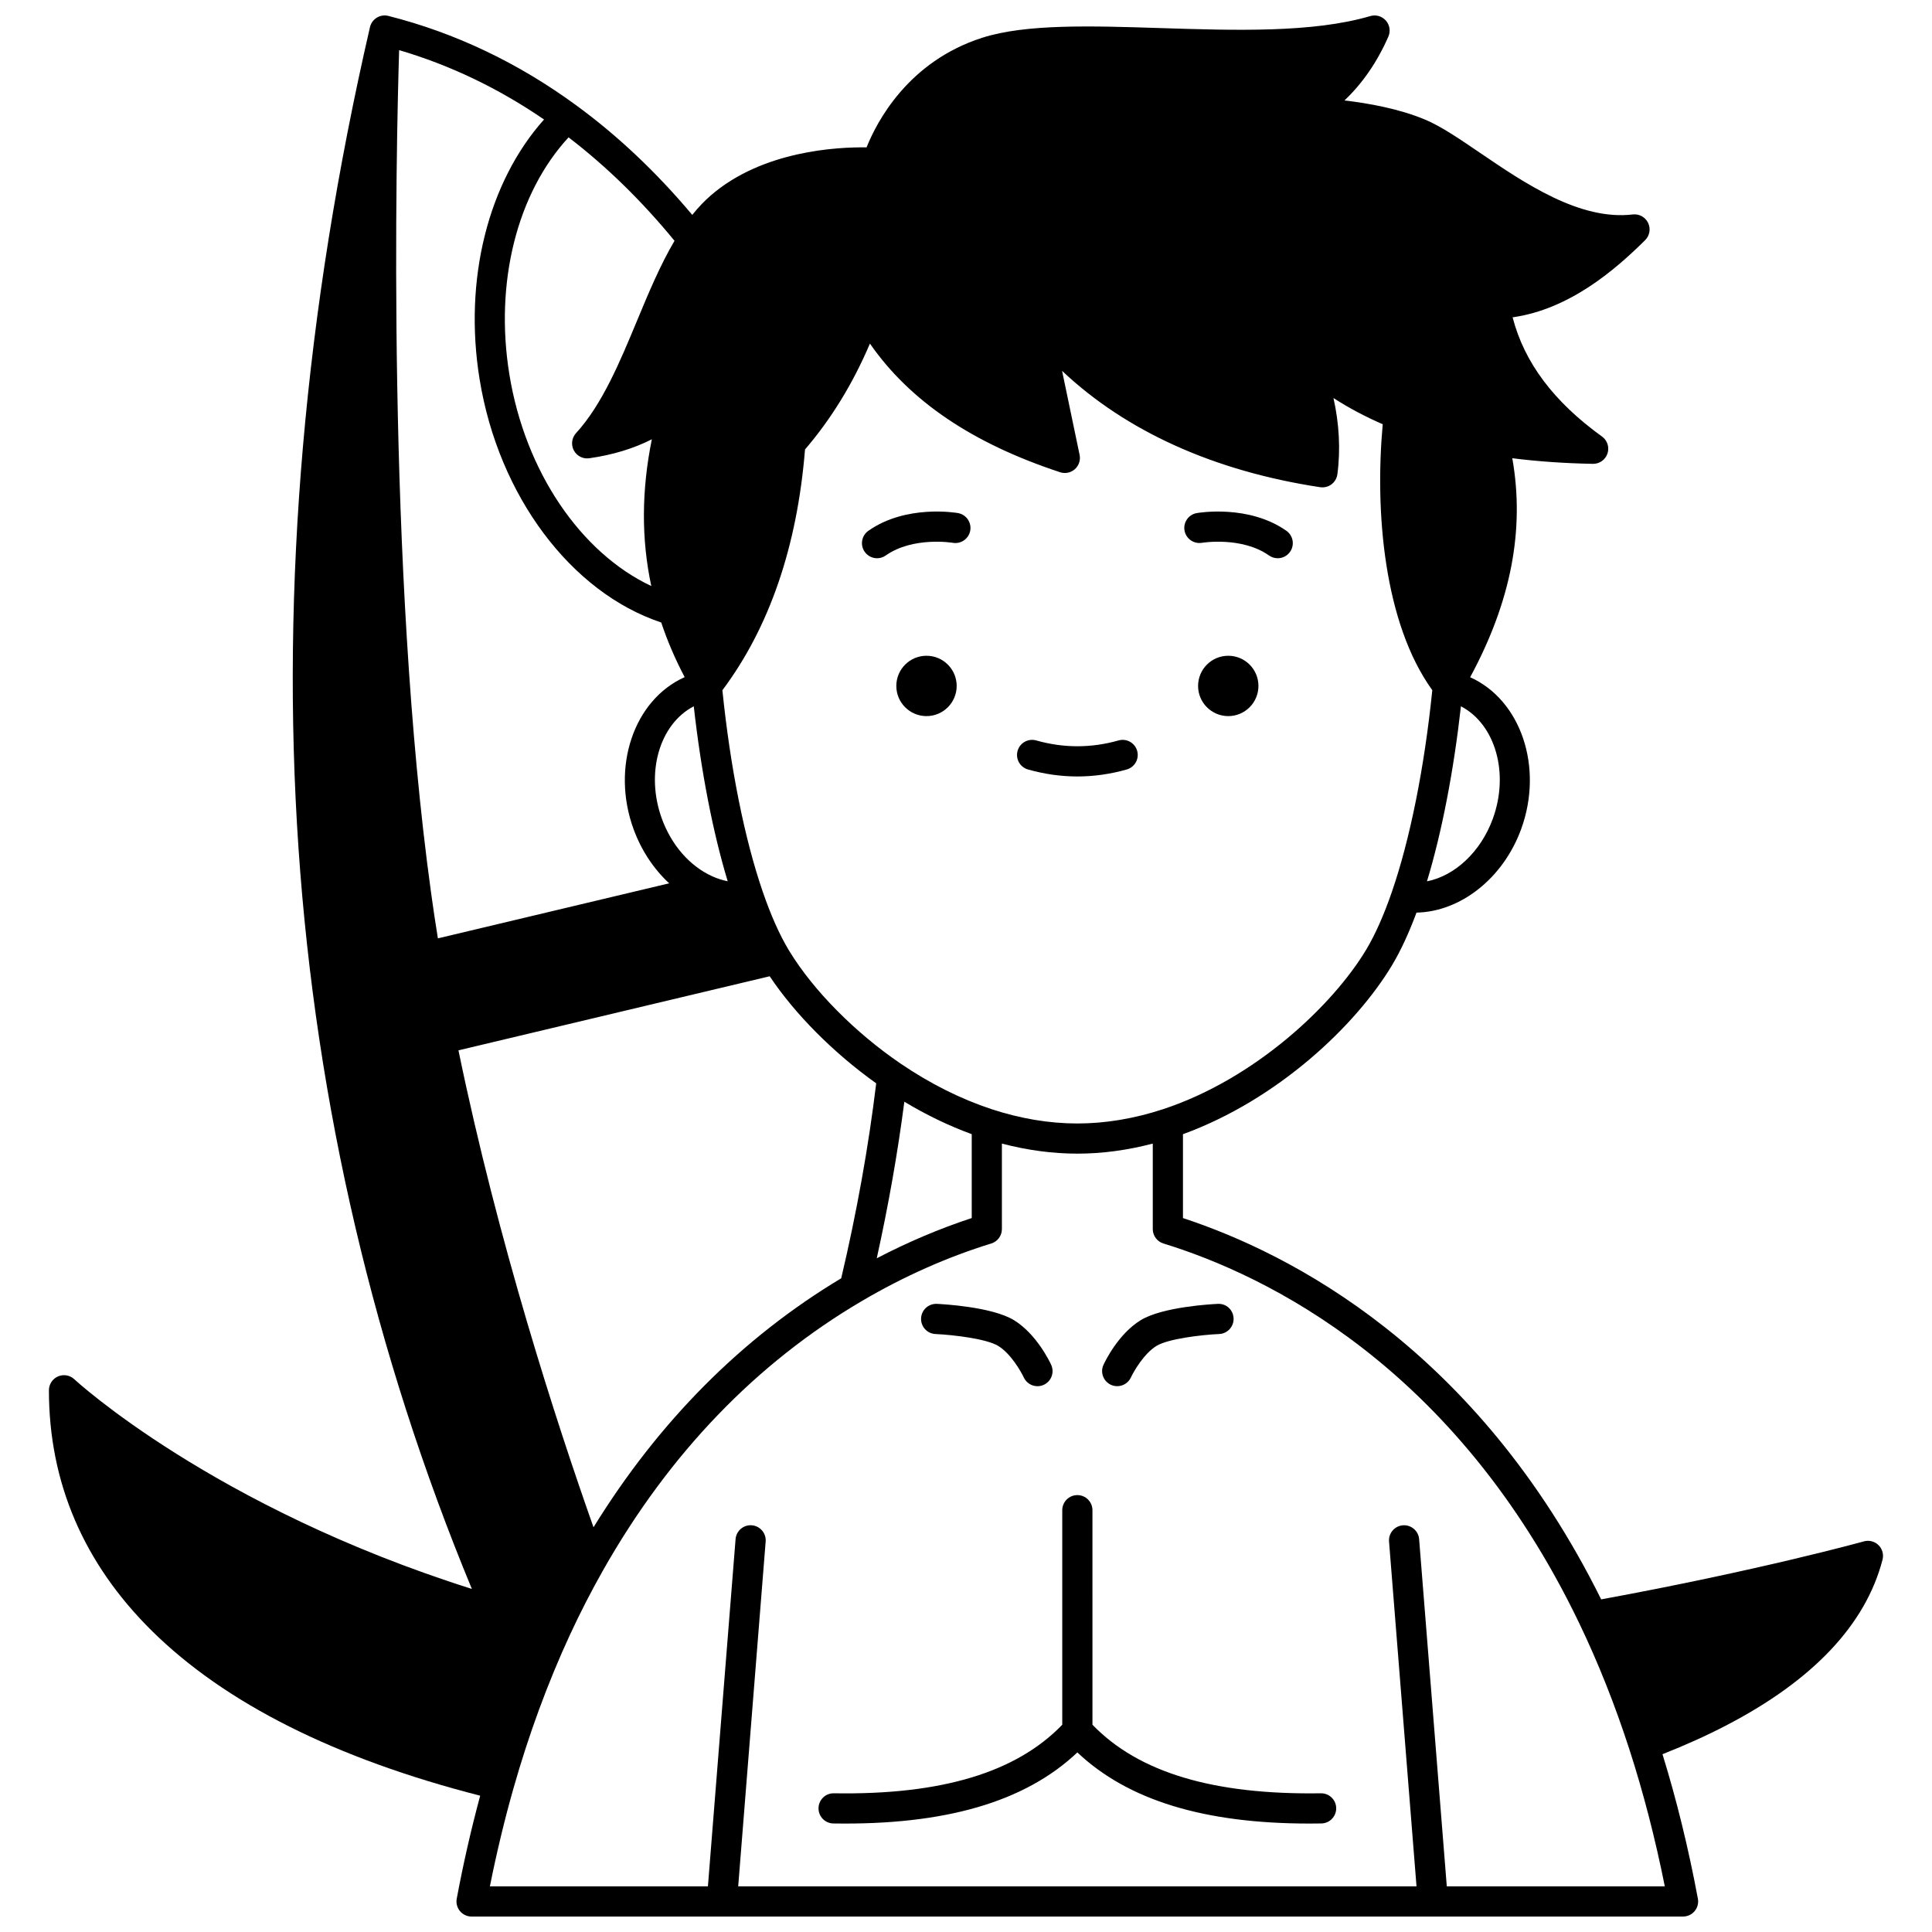 <?xml version="1.0" encoding="UTF-8"?>
<!-- Uploaded to: ICON Repo, www.iconrepo.com, Generator: ICON Repo Mixer Tools -->
<svg width="800px" height="800px" version="1.1" viewBox="144 144 512 512" xmlns="http://www.w3.org/2000/svg">
 <defs>
  <clipPath id="a">
   <path d="m156 148.09h488v503.81h-488z"/>
  </clipPath>
 </defs>
 <path d="m477.5 325.78c0 4.414-3.582 7.996-7.996 7.996-4.418 0-8-3.582-8-7.996 0-4.418 3.582-7.996 8-7.996 4.414 0 7.996 3.578 7.996 7.996"/>
 <path d="m397.53 325.78c0 4.414-3.582 7.996-8 7.996-4.414 0-7.996-3.582-7.996-7.996 0-4.418 3.582-7.996 7.996-7.996 4.418 0 8 3.578 8 7.996"/>
 <path d="m462.53 287.85c0.102-0.02 10.551-1.727 17.777 3.359 0.699 0.492 1.504 0.73 2.297 0.73 1.258 0 2.496-0.59 3.273-1.699 1.27-1.805 0.836-4.301-0.969-5.57-9.977-7.019-23.199-4.793-23.758-4.695-2.172 0.383-3.617 2.449-3.238 4.621 0.379 2.168 2.449 3.613 4.617 3.254z"/>
 <path d="m376.43 291.94c0.793 0 1.598-0.234 2.297-0.73 7.211-5.074 17.629-3.387 17.777-3.359 2.172 0.371 4.238-1.074 4.621-3.246 0.383-2.176-1.07-4.25-3.242-4.633-0.559-0.098-13.777-2.324-23.758 4.695-1.805 1.27-2.238 3.766-0.969 5.57 0.781 1.109 2.019 1.703 3.273 1.703z"/>
 <path d="m416.43 347.92c4.344 1.23 8.746 1.852 13.086 1.852 4.34 0 8.742-0.621 13.082-1.852 2.125-0.602 3.359-2.812 2.762-4.934-0.602-2.125-2.812-3.367-4.934-2.762-7.269 2.055-14.547 2.055-21.816 0-2.129-0.605-4.336 0.633-4.938 2.758-0.602 2.125 0.633 4.336 2.758 4.938z"/>
 <path d="m494.11 619.24h-0.066c-28.477 0.441-48.297-5.496-60.531-18.168l-0.004-56.855c0-2.207-1.789-4-4-4-2.207 0-4 1.789-4 4v56.855c-12.234 12.672-32.047 18.641-60.531 18.168h-0.066c-2.18 0-3.961 1.746-3.996 3.934-0.035 2.207 1.723 4.027 3.934 4.062 29.539 0.477 50.758-5.684 64.66-18.828 13.398 12.668 33.59 18.852 61.48 18.852 1.051 0 2.109-0.008 3.18-0.027 2.207-0.035 3.969-1.855 3.934-4.062-0.031-2.184-1.816-3.93-3.992-3.93z"/>
 <path d="m438.39 510.98c0.543 0.25 1.113 0.371 1.68 0.371 1.508 0 2.949-0.855 3.629-2.312 0.766-1.637 3.473-6.332 6.777-8.359 3.07-1.883 11.828-2.934 16.625-3.152 2.207-0.102 3.91-1.973 3.812-4.176-0.102-2.207-1.922-3.934-4.176-3.812-1.477 0.066-14.621 0.758-20.441 4.324-5.973 3.656-9.477 10.996-9.859 11.824-0.918 1.996-0.047 4.363 1.953 5.293z"/>
 <path d="m391.91 497.53c4.797 0.223 13.555 1.27 16.625 3.152 3.309 2.023 6.016 6.719 6.777 8.359 0.676 1.457 2.121 2.316 3.629 2.316 0.562 0 1.129-0.117 1.672-0.367 2.008-0.926 2.883-3.301 1.957-5.305-0.379-0.824-3.887-8.164-9.859-11.824-5.816-3.562-18.961-4.254-20.438-4.324-2.219-0.09-4.074 1.605-4.176 3.812-0.102 2.211 1.605 4.078 3.812 4.18z"/>
 <g clip-path="url(#a)">
  <path d="m641.83 553.48c-1.02-1.004-2.504-1.383-3.875-1-0.281 0.078-27.859 7.711-69.629 15.371-32.953-66.445-82.324-91.684-110.83-101.05v-22.227c25.199-9.184 45.855-28.859 55.398-44.766 2.289-3.816 4.469-8.508 6.492-13.957 11.645-0.23 22.965-9.066 27.734-22.125 5.988-16.414-0.07-34.219-13.516-40.254 10.844-20.043 14.516-39.129 11.168-58.039 6.68 0.848 13.836 1.352 21.359 1.488h0.074c1.719 0 3.246-1.098 3.793-2.734 0.555-1.66-0.035-3.484-1.457-4.508-12.793-9.223-20.578-19.59-23.684-31.582 15.051-2.141 27.102-12.5 35.121-20.453 1.211-1.203 1.527-3.039 0.785-4.578-0.742-1.535-2.375-2.434-4.07-2.234-14.031 1.672-28.688-8.309-40.457-16.32-5.551-3.777-10.344-7.039-14.574-8.816-6.828-2.863-14.953-4.328-21.363-5.074 4.793-4.547 8.688-10.203 11.633-16.922 0.625-1.426 0.367-3.082-0.66-4.246-1.027-1.168-2.637-1.633-4.129-1.195-15.203 4.473-35.754 3.812-55.625 3.18-18.34-0.586-35.66-1.137-47.219 2.566-19.672 6.305-27.957 22.312-30.652 29.051-7.625-0.117-27.551 0.836-41.27 12.727-1.715 1.484-3.344 3.199-4.922 5.164-9.473-11.285-19.816-21.062-30.805-29.078-15.352-11.238-32.082-19.195-49.73-23.652-1.039-0.266-2.144-0.098-3.062 0.465s-1.57 1.465-1.812 2.512c-17.32 75.086-23.691 148.32-18.934 217.66 4.648 67.875 20.102 133.85 45.938 196.23-68.617-21.707-104.98-55.219-105.35-55.566-1.164-1.09-2.863-1.387-4.324-0.754-1.461 0.637-2.41 2.078-2.41 3.672 0 24.391 9.168 45.832 27.246 63.719 19.414 19.203 48.684 33.902 87.043 43.723-2.367 8.766-4.465 17.91-6.215 27.293-0.219 1.168 0.098 2.375 0.855 3.289 0.762 0.914 1.887 1.445 3.074 1.445l321.06-0.004c1.188 0 2.316-0.527 3.074-1.441 0.762-0.914 1.074-2.121 0.855-3.289-2.484-13.332-5.641-26.188-9.379-38.289 6.106-2.41 11.793-4.977 16.941-7.66 22.984-11.945 36.906-26.711 41.371-43.887 0.359-1.383-0.047-2.856-1.066-3.859zm-102.22-192.5c-3.219 8.816-10.094 15.137-17.449 16.582 3.934-12.988 7.059-29.098 9-46.383 9.074 4.711 12.879 17.66 8.449 29.801zm-182.27-97.875c6.902-8.027 12.676-17.422 17.199-28.047 10.602 15.25 27.176 26.445 50.402 34.09 1.359 0.449 2.852 0.137 3.914-0.816 1.066-0.953 1.543-2.398 1.25-3.797l-4.644-22.258c16.953 16.012 40.293 26.578 68.395 30.836 1.059 0.16 2.141-0.113 3-0.754 0.855-0.645 1.422-1.605 1.562-2.668 0.871-6.512 0.477-13.523-1.035-20.207 4.07 2.625 8.441 4.934 13.055 6.945-2.117 23.16 0.316 52.703 13.137 70.477-2.094 20.535-5.891 39.496-10.738 53.527-2.121 6.144-4.406 11.277-6.797 15.262-8.832 14.719-29.434 34.219-53.789 42.242-7.66 2.519-15.312 3.797-22.742 3.797-7.43 0-15.078-1.277-22.742-3.797-8.145-2.684-16.238-6.734-24.051-12.043-12.098-8.227-23.121-19.367-29.496-29.797-0.016-0.027-0.074-0.125-0.094-0.152-0.059-0.098-0.113-0.191-0.172-0.285-2.391-4-4.672-9.125-6.773-15.223-4.848-14.027-8.641-32.984-10.738-53.52 12.453-16.629 19.816-38.078 21.898-63.812zm44.18 181.46v22.23c-8.512 2.797-16.938 6.371-25.172 10.664 3.098-14.023 5.551-27.922 7.312-41.492 5.848 3.516 11.824 6.398 17.859 8.598zm-73.664-113.39c1.938 17.281 5.062 33.383 8.992 46.367-1.367-0.27-2.75-0.707-4.086-1.312-5.926-2.676-10.793-8.234-13.355-15.25-4.43-12.145-0.625-25.098 8.449-29.805zm-5.102-123.36c-3.801 6.438-6.914 13.914-9.934 21.18-4.539 10.918-9.23 22.207-16.168 29.797-1.137 1.246-1.371 3.07-0.582 4.562 0.789 1.492 2.434 2.336 4.098 2.09 6.207-0.883 11.746-2.57 16.578-5.027-2.754 13.609-2.801 26.461-0.145 38.891-18.727-8.816-33.434-30.363-37.609-56.074-3.961-24.344 2.035-48.043 15.684-62.832 10 7.652 19.422 16.855 28.078 27.414zm-64.5 172.88c-11.871-85.855-9.25-198.46-8.48-223.41 13.477 3.957 26.352 10.125 38.402 18.383-14.844 16.617-21.363 42.484-17.074 68.848 5.019 30.906 24.223 56.488 48.133 64.453 1.625 4.875 3.703 9.723 6.211 14.48-13.465 6.019-19.543 23.84-13.547 40.27 2.062 5.648 5.348 10.59 9.445 14.367l-61.297 14.59c-0.672-4.168-1.262-8.121-1.793-11.98zm7.242 41.656 82.48-19.629c6.684 10.016 16.957 20.344 28.227 28.371-2.031 16.801-5.144 34.156-9.27 51.664-26.309 15.781-48.355 37.949-65.645 65.988-9.902-28.004-25.293-75.473-35.793-126.39zm319.7 221.55h-57.781l-7.332-92.012c-0.176-2.199-2.102-3.832-4.305-3.668-2.199 0.176-3.844 2.102-3.668 4.305l7.281 91.375h-179.76l7.277-91.379c0.176-2.199-1.469-4.129-3.668-4.305-2.188-0.184-4.129 1.469-4.305 3.668l-7.328 92.016h-57.781c1.781-8.902 3.867-17.57 6.207-25.828 4.09-14.434 9.152-28.188 15.023-40.863 2.715-5.859 5.68-11.633 8.809-17.152 17.5-30.867 40.586-54.863 68.609-71.316 11.074-6.504 22.586-11.617 34.219-15.203 1.676-0.516 2.82-2.066 2.82-3.82v-22.656c6.719 1.758 13.426 2.664 19.992 2.664 6.57 0 13.273-0.902 19.992-2.664v22.656c0 1.754 1.145 3.305 2.824 3.82 27.086 8.328 77.414 32.465 110.14 100.52 5.043 10.473 9.547 21.801 13.383 33.672 3.684 11.398 6.82 23.547 9.348 36.176z"/>
 </g>
</svg>